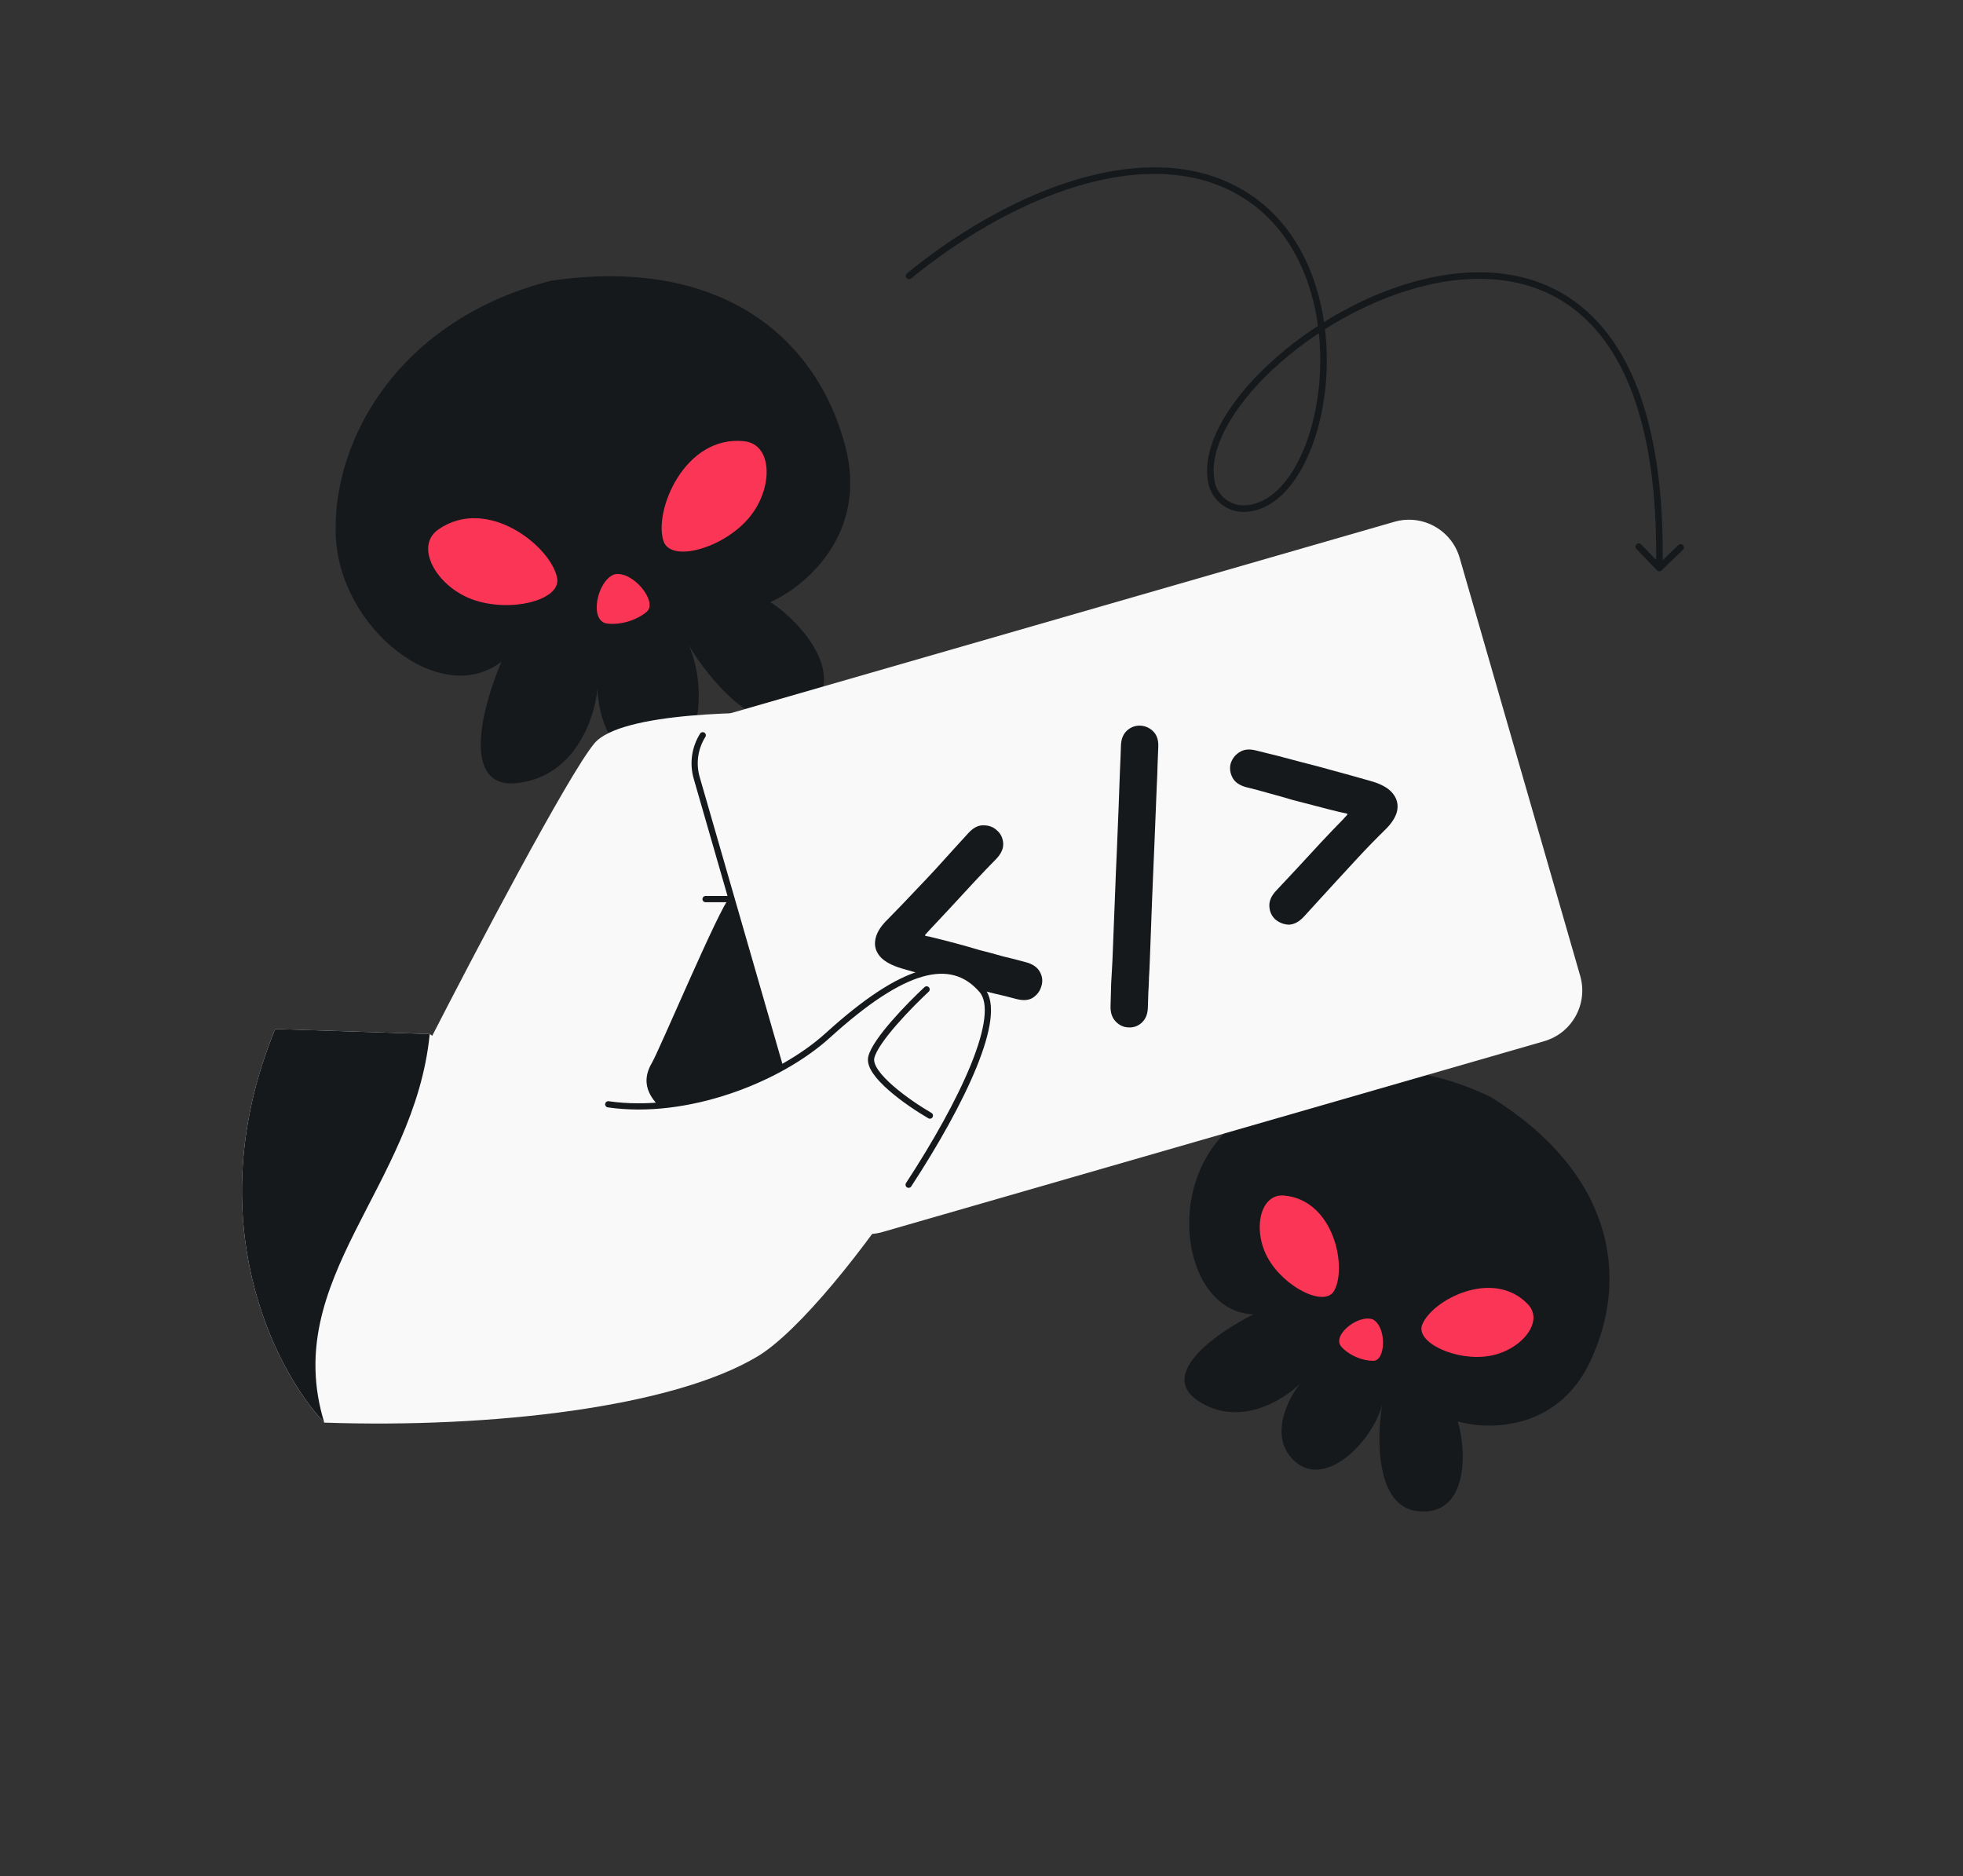 <svg width="632" height="604" viewBox="0 0 632 604" fill="none" xmlns="http://www.w3.org/2000/svg">
<rect x="0" y="0" width="632" height="604" fill="#333333" stroke="none"/>
<path d="M108.069 171.909C107.168 141.456 128.314 102.957 177.389 90.373C231.149 82.497 262.545 107.741 272.083 143.365C279.713 171.864 259.202 188.892 247.993 193.844C257.471 199.729 275.08 219.045 258.371 230.182C245.004 239.091 228.368 218.914 221.721 207.712C227.877 220.91 226.067 246.886 209.549 245.876C196.334 245.068 192.569 229.509 192.339 221.831C191.518 231.029 185.224 249.959 166.612 252.092C148 254.226 155.441 226.907 161.488 212.98C141.983 228.257 108.969 202.362 108.069 171.909Z" fill="#16191C"/>
<path d="M141.123 170.458C156.98 159.402 177.644 176.109 179.392 186.204C180.569 193.382 163.813 197.43 151.779 192.861C140.329 188.514 133.393 175.848 141.123 170.458Z" fill="#FA3556"/>
<path d="M195.49 200.738C189.514 200.002 192.223 186.926 197.782 184.91C203.674 183.548 211.915 193.768 208.231 196.938C205.435 199.344 200.283 201.329 195.49 200.738Z" fill="#FA3556"/>
<path d="M239.59 142.042C220.368 140 210.317 164.599 213.653 174.287C216.081 181.143 232.714 176.612 241.054 166.807C248.99 157.479 248.962 143.038 239.59 142.042Z" fill="#FA3556"/>
<path d="M391.499 367.954C407.373 347.955 441.719 334.71 479.961 353.157C518.662 377.151 525.142 410.286 512.009 438.264C501.503 460.646 479.163 460.477 469.306 457.594C472.199 466.485 473.048 488.374 456.326 486.484C442.948 484.972 443.188 463.057 444.981 452.288C441.796 464.071 426.604 479.737 416.565 470.166C408.535 462.51 414.527 450.507 418.527 445.463C413.032 450.914 398.774 459.642 385.696 450.955C372.618 442.268 392.143 428.783 403.541 423.127C382.791 422.379 375.626 387.953 391.499 367.954Z" fill="#16191C"/>
<path d="M413.463 384.88C429.595 386.362 433.811 408.229 429.477 415.642C426.354 420.877 413.431 414.419 408.188 404.991C403.2 396.02 405.598 384.158 413.463 384.88Z" fill="#FA3556"/>
<path d="M431.941 433.65C428.51 429.951 437.309 423.036 441.959 424.747C446.47 427.057 446.23 438.057 442.157 438.098C439.066 438.129 434.693 436.618 431.941 433.65Z" fill="#FA3556"/>
<path d="M491.904 419.864C480.691 408.172 460.963 418.504 457.867 426.513C455.72 432.218 468.824 438.3 479.465 436.523C489.589 434.833 497.371 425.565 491.904 419.864Z" fill="#FA3556"/>
<path d="M191.364 239.313C182.966 249.376 152.645 307.077 138.534 334.67L171.244 372.996L275.949 339.988L261.612 229.821C241.695 228.792 199.762 229.25 191.364 239.313Z" fill="#F9F9F9"/>
<path d="M215.626 359.007L275.948 339.991L268.779 284.907C258.558 285.265 237.477 286.572 234.927 288.94C231.738 291.899 212.391 337.869 209.916 342.1C207.441 346.331 206.22 352.2 215.626 359.007Z" fill="#16191C"/>
<path d="M224.314 250.447C221.713 241.426 226.917 232.004 235.938 229.402L448.91 167.986C457.931 165.385 467.354 170.589 469.955 179.61L508.756 314.158C511.357 323.179 506.153 332.601 497.132 335.203L284.16 396.619C275.139 399.22 265.716 394.016 263.115 384.995L224.314 250.447Z" fill="#F9F9F9"/>
<path d="M263.115 384.995L224.315 250.447C222.919 245.609 223.769 240.655 226.249 236.7" stroke="#16191C" stroke-width="2" stroke-linecap="round"/>
<path d="M410.873 286.727C413.027 284.425 415.359 281.931 417.872 279.245C420.384 276.559 422.853 273.886 425.279 271.225C427.791 268.539 430.136 266.089 432.315 263.874C433.032 263.106 433.497 262.599 433.707 262.351C433.917 262.104 433.825 261.943 433.429 261.869C433.032 261.794 432.284 261.633 431.182 261.386C428.868 260.829 426.442 260.21 423.905 259.53C421.368 258.849 418.787 258.181 416.164 257.525C413.602 256.757 411.052 256.033 408.515 255.353C406.064 254.647 403.682 254.016 401.368 253.459C399.14 252.878 397.63 251.857 396.838 250.396C396.021 248.849 395.817 247.315 396.225 245.792C396.72 244.245 397.642 243.045 398.991 242.191C400.402 241.225 402.221 241.034 404.449 241.615C406.764 242.172 409.134 242.76 411.559 243.379C413.985 243.998 416.621 244.697 419.468 245.476C422.29 246.169 425.433 247.005 428.899 247.982C432.451 248.935 436.522 250.068 441.114 251.38C444.468 252.295 446.85 253.582 448.261 255.241C449.672 256.899 450.204 258.762 449.858 260.829C449.487 262.809 448.243 264.851 446.127 266.955C442.76 270.26 439.79 273.31 437.216 276.107C434.703 278.793 432.414 281.275 430.347 283.552C428.342 285.718 426.486 287.747 424.778 289.641C423.07 291.535 421.393 293.373 419.747 295.155C418.163 296.826 416.529 297.667 414.846 297.68C413.225 297.581 411.795 297.005 410.558 295.953C409.407 294.876 408.782 293.509 408.683 291.85C408.559 290.105 409.289 288.397 410.873 286.727Z" fill="#16191C"/>
<path d="M367.224 233.617L367.514 233.641C368.956 233.792 370.229 234.406 371.274 235.441L371.506 235.684C372.612 236.931 372.991 238.579 372.918 240.341L372.92 240.342C372.851 242.38 372.768 244.485 372.673 246.659L372.674 246.66C372.622 248.779 372.54 250.906 372.427 253.042C372.186 259.04 371.94 265.139 371.691 271.335V271.34C371.557 274.411 371.425 277.514 371.294 280.65L370.903 290.154C370.644 296.552 370.404 303.011 370.18 309.53L370.179 309.529C370.127 311.18 370.046 312.838 369.935 314.505C369.9 316.21 369.824 317.896 369.713 319.561C369.687 320.377 369.663 321.194 369.638 322.01C369.612 322.833 369.586 323.656 369.56 324.479L369.559 324.49L369.559 324.5C369.477 326.379 368.894 328.071 367.555 329.26L367.556 329.261C367.548 329.269 367.538 329.276 367.53 329.284C367.528 329.285 367.526 329.288 367.524 329.289L367.524 329.288C366.348 330.352 364.914 330.851 363.328 330.754V330.753C361.739 330.716 360.357 330.055 359.246 328.899L359.247 328.898C358.009 327.652 357.531 325.954 357.541 324.104V324.065C357.61 321.566 357.679 319.067 357.748 316.569L357.749 316.541L357.751 316.512L357.963 312.814C358.032 311.574 358.099 310.325 358.163 309.069C358.534 299.641 358.903 290.213 359.273 280.785V280.774L359.587 273.699C359.79 268.987 359.979 264.288 360.155 259.6L360.409 252.578C360.453 251.126 360.506 249.703 360.567 248.31L360.746 244.149C360.789 242.702 360.841 241.284 360.901 239.897L360.923 239.544C361.06 237.792 361.659 236.223 362.935 235.108C364.155 234.042 365.613 233.518 367.224 233.617ZM363 328.972C363.142 328.989 363.287 328.998 363.434 328.999H363.435C363.287 328.998 363.142 328.989 363 328.972ZM361.445 328.437C361.499 328.47 361.554 328.501 361.609 328.531C361.554 328.501 361.499 328.47 361.445 328.437ZM366.671 327.667C366.576 327.772 366.475 327.872 366.368 327.965C366.475 327.872 366.576 327.772 366.671 327.667ZM360.37 327.53C360.416 327.581 360.464 327.632 360.513 327.681C360.59 327.761 360.669 327.836 360.749 327.909C360.669 327.836 360.59 327.761 360.513 327.681C360.464 327.632 360.416 327.581 360.37 327.53ZM366.731 327.595C366.759 327.563 366.787 327.53 366.814 327.497C366.787 327.531 366.759 327.563 366.731 327.595ZM366.864 327.43C366.889 327.398 366.914 327.365 366.938 327.331C366.914 327.365 366.889 327.398 366.864 327.43ZM360.11 327.204C360.126 327.226 360.143 327.248 360.16 327.27C360.143 327.248 360.126 327.226 360.11 327.204ZM366.996 327.247C367.018 327.215 367.04 327.182 367.061 327.149C367.04 327.182 367.018 327.215 366.996 327.247ZM359.993 327.028C360.013 327.059 360.033 327.089 360.053 327.119C360.033 327.089 360.013 327.059 359.993 327.028ZM367.121 327.049C367.139 327.019 367.156 326.988 367.173 326.957C367.156 326.988 367.139 327.019 367.121 327.049ZM359.885 326.843C359.9 326.87 359.915 326.896 359.931 326.922C359.915 326.896 359.9 326.87 359.885 326.843ZM367.22 326.871C367.242 326.828 367.264 326.785 367.285 326.74C367.264 326.785 367.242 326.828 367.22 326.871ZM359.781 326.638C359.8 326.677 359.819 326.715 359.838 326.752C359.819 326.715 359.8 326.677 359.781 326.638ZM367.311 326.683C367.331 326.639 367.351 326.595 367.37 326.55C367.351 326.595 367.331 326.639 367.311 326.683ZM359.697 326.448C359.713 326.487 359.73 326.525 359.747 326.563C359.73 326.525 359.713 326.487 359.697 326.448ZM367.414 326.441C367.433 326.392 367.452 326.342 367.47 326.292C367.452 326.342 367.433 326.392 367.414 326.441ZM359.618 326.242C359.63 326.274 359.641 326.306 359.653 326.338C359.641 326.306 359.63 326.274 359.618 326.242ZM367.486 326.243C367.504 326.191 367.521 326.138 367.537 326.084C367.521 326.138 367.504 326.191 367.486 326.243ZM359.548 326.029C359.555 326.055 359.564 326.08 359.572 326.105C359.564 326.08 359.555 326.055 359.548 326.029ZM367.563 325.997C367.573 325.961 367.583 325.925 367.592 325.889C367.583 325.925 367.573 325.961 367.563 325.997ZM359.48 325.781C359.491 325.823 359.501 325.866 359.513 325.908C359.501 325.866 359.491 325.823 359.48 325.781ZM367.627 325.752C367.636 325.712 367.645 325.671 367.654 325.63C367.645 325.671 367.636 325.712 367.627 325.752ZM359.425 325.535C359.435 325.584 359.444 325.632 359.455 325.679C359.444 325.632 359.435 325.584 359.425 325.535ZM367.678 325.513C367.688 325.46 367.697 325.406 367.706 325.351C367.697 325.406 367.688 325.46 367.678 325.513ZM359.389 325.34C359.394 325.371 359.399 325.402 359.404 325.433C359.399 325.402 359.394 325.371 359.389 325.34ZM367.758 325C367.748 325.087 367.736 325.173 367.723 325.257C367.749 325.083 367.771 324.903 367.785 324.716L367.758 325ZM359.324 324.79C359.328 324.84 359.331 324.89 359.336 324.939C359.331 324.89 359.328 324.84 359.324 324.79ZM369.147 290.082C369.001 293.678 368.863 297.293 368.729 300.927C368.803 298.911 368.878 296.9 368.956 294.895L369.147 290.083C369.152 289.957 369.156 289.831 369.161 289.706C369.156 289.831 369.152 289.957 369.147 290.082ZM362.702 239.401C362.681 239.585 362.666 239.776 362.657 239.972L362.574 242.076C362.6 241.367 362.628 240.666 362.658 239.972C362.667 239.776 362.681 239.585 362.702 239.401ZM371.169 239.852C371.168 239.809 371.169 239.767 371.168 239.725C371.169 239.767 371.168 239.809 371.169 239.852ZM371.16 239.544C371.159 239.513 371.157 239.481 371.155 239.45C371.157 239.481 371.159 239.513 371.16 239.544ZM371.148 239.364C371.144 239.307 371.139 239.251 371.134 239.195C371.139 239.251 371.144 239.307 371.148 239.364ZM371.121 239.095C371.114 239.037 371.107 238.98 371.098 238.924C371.107 238.98 371.114 239.037 371.121 239.095ZM362.782 238.882C362.771 238.936 362.763 238.99 362.753 239.045C362.763 238.99 362.771 238.936 362.782 238.882ZM371.088 238.859C371.078 238.8 371.068 238.741 371.056 238.683C371.068 238.741 371.078 238.8 371.088 238.859ZM362.837 238.63C362.827 238.671 362.818 238.713 362.809 238.754C362.818 238.713 362.827 238.671 362.837 238.63ZM371.04 238.605C371.029 238.553 371.017 238.501 371.004 238.45C371.017 238.501 371.029 238.553 371.04 238.605ZM362.896 238.402C362.881 238.453 362.868 238.504 362.855 238.556C362.868 238.504 362.882 238.453 362.896 238.402ZM370.988 238.389C370.973 238.334 370.958 238.28 370.941 238.226C370.958 238.28 370.973 238.334 370.988 238.389ZM362.968 238.172C362.954 238.212 362.941 238.253 362.928 238.294C362.941 238.253 362.954 238.212 362.968 238.172ZM370.919 238.157C370.905 238.114 370.891 238.072 370.876 238.031C370.891 238.072 370.905 238.114 370.919 238.157ZM363.05 237.948C363.033 237.989 363.017 238.03 363.002 238.072C363.017 238.03 363.033 237.989 363.05 237.948ZM370.842 237.937C370.826 237.898 370.81 237.858 370.794 237.82C370.81 237.858 370.826 237.898 370.842 237.937ZM363.144 237.724C363.123 237.769 363.103 237.815 363.084 237.861C363.103 237.815 363.123 237.769 363.144 237.724ZM370.756 237.732C370.742 237.701 370.727 237.671 370.712 237.641C370.727 237.671 370.742 237.701 370.756 237.732ZM363.247 237.514C363.223 237.559 363.2 237.604 363.177 237.651C363.2 237.604 363.223 237.559 363.247 237.514ZM370.655 237.527C370.643 237.504 370.63 237.482 370.618 237.459C370.63 237.482 370.643 237.504 370.655 237.527ZM363.336 237.352C363.318 237.383 363.3 237.413 363.283 237.445C363.3 237.413 363.318 237.383 363.336 237.352ZM370.556 237.349C370.531 237.308 370.505 237.269 370.479 237.229C370.505 237.269 370.531 237.308 370.556 237.349ZM363.454 237.164C363.437 237.19 363.42 237.215 363.403 237.241C363.42 237.215 363.437 237.19 363.454 237.164ZM370.442 237.173C370.421 237.144 370.4 237.115 370.379 237.087C370.4 237.115 370.421 237.144 370.442 237.173ZM363.598 236.962C363.571 236.997 363.544 237.032 363.518 237.068C363.544 237.032 363.571 236.997 363.598 236.962ZM363.727 236.802C363.699 236.834 363.672 236.866 363.645 236.899C363.672 236.866 363.699 236.834 363.727 236.802ZM369.567 236.278C369.655 236.345 369.74 236.417 369.825 236.491C369.74 236.417 369.655 236.345 369.567 236.278ZM364.43 236.16C364.327 236.235 364.225 236.317 364.125 236.404C364.281 236.269 364.441 236.148 364.605 236.04L364.43 236.16ZM369.49 236.221C369.467 236.204 369.444 236.187 369.42 236.17C369.444 236.187 369.467 236.204 369.49 236.221ZM369.341 236.115C369.309 236.094 369.277 236.072 369.244 236.052C369.277 236.072 369.309 236.094 369.341 236.115ZM369.182 236.013C369.147 235.992 369.112 235.971 369.077 235.95C369.112 235.971 369.147 235.992 369.182 236.013ZM369.018 235.917C368.979 235.895 368.94 235.874 368.9 235.853C368.94 235.874 368.979 235.895 369.018 235.917ZM368.833 235.819C368.804 235.804 368.773 235.79 368.743 235.776C368.773 235.79 368.804 235.804 368.833 235.819ZM368.657 235.737C368.612 235.717 368.568 235.698 368.523 235.68C368.568 235.698 368.612 235.717 368.657 235.737ZM368.499 235.671C368.446 235.65 368.392 235.63 368.337 235.611C368.392 235.63 368.446 235.65 368.499 235.671ZM368.312 235.602C368.266 235.586 368.22 235.572 368.173 235.558C368.22 235.572 368.266 235.586 368.312 235.602ZM368.1 235.536C368.077 235.529 368.053 235.524 368.03 235.518C368.053 235.524 368.077 235.529 368.1 235.536ZM367.907 235.486C367.871 235.478 367.835 235.47 367.798 235.462C367.835 235.47 367.871 235.478 367.907 235.486ZM367.533 235.415C367.599 235.425 367.664 235.435 367.729 235.447C367.597 235.422 367.463 235.402 367.326 235.388L367.533 235.415ZM362.736 239.144C362.727 239.202 362.721 239.26 362.713 239.319C362.721 239.26 362.727 239.202 362.736 239.144ZM371.163 240.268C371.167 240.175 371.169 240.083 371.17 239.993C371.169 240.083 371.167 240.175 371.163 240.268Z" fill="#16191C"/>
<path d="M320.763 276.491C318.585 278.706 316.239 281.156 313.727 283.842C311.301 286.503 308.832 289.176 306.32 291.862C303.808 294.548 301.475 297.042 299.321 299.344C298.603 300.111 298.139 300.618 297.929 300.866C297.718 301.113 297.811 301.274 298.207 301.349C298.69 301.398 299.439 301.559 300.454 301.831C302.768 302.388 305.194 303.007 307.731 303.688C310.268 304.368 312.818 305.092 315.379 305.859C318.003 306.515 320.54 307.196 322.991 307.901C325.503 308.495 327.929 309.114 330.268 309.758C332.496 310.339 334.018 311.404 334.835 312.951C335.627 314.411 335.776 315.915 335.281 317.462C334.872 318.984 333.963 320.228 332.552 321.193C331.203 322.047 329.414 322.184 327.187 321.602C324.848 320.958 322.477 320.371 320.076 319.838C317.651 319.22 315.027 318.564 312.205 317.871C309.359 317.091 306.159 316.225 302.607 315.272C299.142 314.294 295.113 313.149 290.522 311.838C287.143 310.835 284.761 309.548 283.374 307.976C281.964 306.318 281.444 304.499 281.815 302.518C282.161 300.452 283.393 298.366 285.509 296.262C288.851 292.871 291.778 289.833 294.29 287.147C296.889 284.436 299.191 281.998 301.196 279.832C303.263 277.555 305.15 275.47 306.858 273.576C308.566 271.683 310.243 269.845 311.889 268.062C313.473 266.392 315.076 265.606 316.697 265.705C318.38 265.692 319.797 266.224 320.948 267.301C322.186 268.353 322.867 269.752 322.99 271.497C323.089 273.155 322.347 274.82 320.763 276.491Z" fill="#16191C"/>
<path d="M266.577 333.271C248.011 350.128 205.108 362.084 173.197 356.511L138.354 332.889L88.592 331.273C63.37 392.691 88.624 441.338 104.403 457.984C158.465 459.837 216.814 452.998 243.979 436.618C269.94 420.964 330.311 330.733 316.469 319.565C303.776 305.233 285.143 316.414 266.577 333.271Z" fill="#F9F9F9"/>
<path d="M195.83 355.504C220.979 359.165 250.716 347.672 266.576 333.272C290.822 311.259 306.233 307.28 316.126 318.719C323.184 326.878 309.908 354.833 292.538 381.4M227.155 289.448C229.392 289.465 231.96 289.468 234.523 289.442" stroke="#16191C" stroke-width="2" stroke-linecap="round"/>
<path d="M298.331 318.516C292.947 323.514 281.848 334.882 280.523 340.369C279.197 345.857 292.545 355.172 299.384 359.144" stroke="#16191C" stroke-width="2" stroke-linecap="round"/>
<path d="M88.592 331.273C63.37 392.691 88.624 441.338 104.404 457.984C90.219 411.786 133.464 382.216 138.354 332.889L88.592 331.273Z" fill="#16191C"/>
<path d="M393.11 58.855L392.713 59.838L393.11 58.855ZM533.457 183.591C533.863 184.013 534.534 184.026 534.956 183.62L541.834 177.003C542.256 176.596 542.269 175.925 541.863 175.503C541.457 175.081 540.785 175.068 540.363 175.474L534.25 181.356L528.368 175.242C527.962 174.82 527.29 174.807 526.868 175.213C526.446 175.619 526.433 176.291 526.839 176.713L533.457 183.591ZM292.006 88.003C291.553 88.373 291.485 89.041 291.856 89.495C292.226 89.949 292.894 90.016 293.348 89.646L292.006 88.003ZM400.335 163.754L400.343 164.814L400.335 163.754ZM390.089 155.502L389.053 155.727L390.089 155.502ZM393.11 58.855L392.713 59.838C416.846 69.609 425.783 95.216 425.019 118.696C424.638 130.413 421.836 141.472 417.394 149.578C412.932 157.722 406.967 162.644 400.327 162.693L400.335 163.754L400.343 164.814C408.121 164.756 414.642 159.014 419.254 150.597C423.887 142.143 426.749 130.744 427.139 118.765C427.916 94.856 418.824 68.121 393.508 57.872L393.11 58.855ZM390.089 155.502L391.126 155.278C390.023 150.185 391.337 144.21 394.654 137.893C397.964 131.589 403.219 125.047 409.819 118.883C423.023 106.551 441.469 95.864 460.066 91.667C478.653 87.472 497.236 89.782 510.991 103.189C524.782 116.631 533.96 141.452 533.16 182.835L534.221 182.855L535.281 182.876C536.086 141.242 526.874 115.708 512.472 101.67C498.034 87.598 478.621 85.305 459.599 89.598C440.587 93.888 421.811 104.78 408.371 117.333C401.648 123.612 396.225 130.338 392.776 136.907C389.334 143.462 387.805 149.963 389.053 155.727L390.089 155.502ZM292.677 88.824L293.348 89.646C308.717 77.095 326.351 66.695 343.77 60.915C361.198 55.131 378.305 54.005 392.713 59.838L393.11 58.855L393.508 57.872C378.468 51.782 360.805 53.027 343.102 58.902C325.388 64.78 307.53 75.325 292.006 88.003L292.677 88.824ZM400.335 163.754L400.327 162.693C395.999 162.725 392.045 159.523 391.126 155.278L390.089 155.502L389.053 155.727C390.181 160.939 394.996 164.854 400.343 164.814L400.335 163.754Z" fill="#16191C"/>
</svg>
